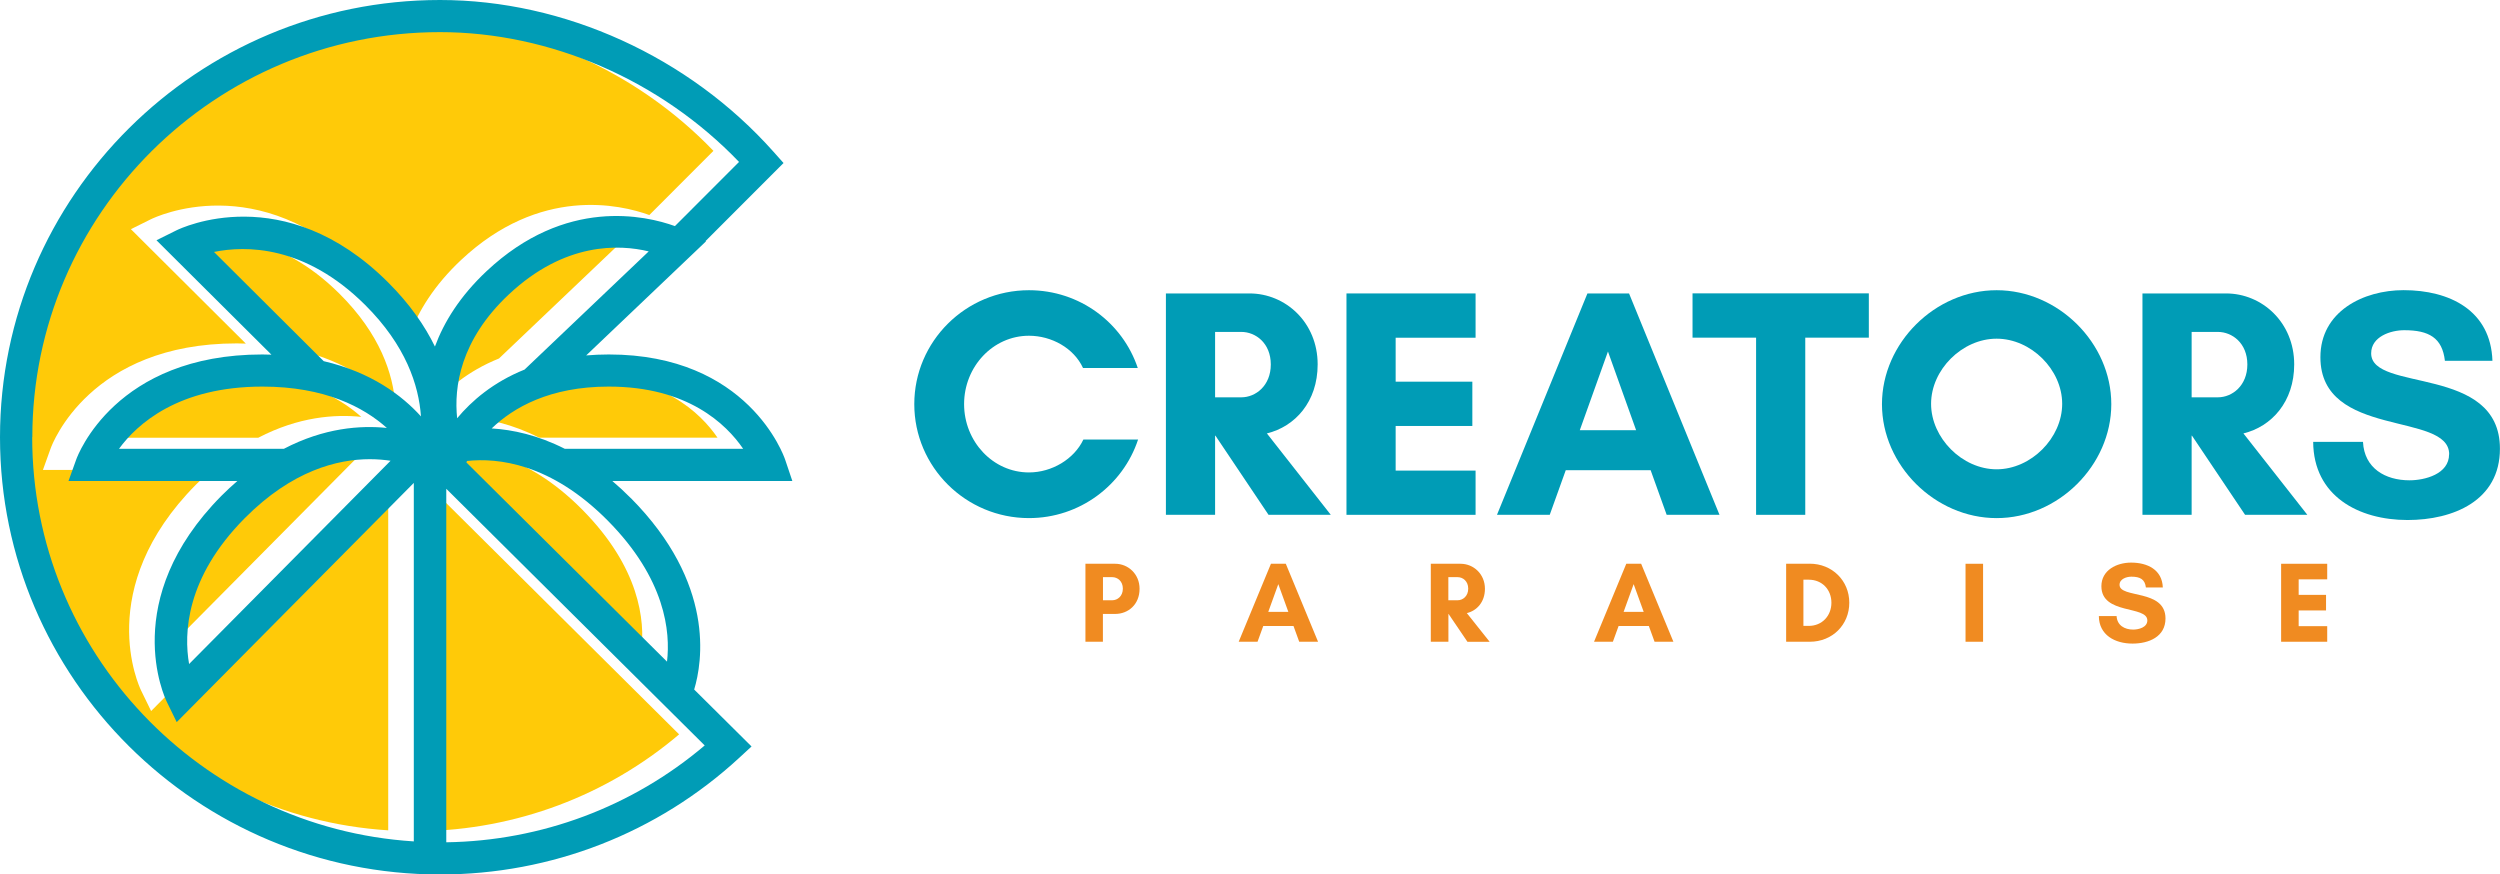 <svg width="243" height="85" viewBox="0 0 243 85" fill="none" xmlns="http://www.w3.org/2000/svg">
<g clip-path="url(#clip0_1_28)">
<path d="M33.463 43.55C34.219 43.55 34.894 43.616 35.475 43.703L15.892 63.461C15.378 60.511 15.552 55.083 21.295 49.29C25.921 44.626 30.354 43.55 33.463 43.55ZM25.112 42.547H9.079C10.845 40.135 14.856 36.501 23.02 36.501H23.026C29.084 36.501 32.855 38.501 35.114 40.52C32.567 40.254 29.024 40.5 25.106 42.547H25.112ZM28.97 34.016L18.313 23.406C21.361 22.781 27.131 22.715 33.002 28.555C36.96 32.495 38.217 36.355 38.431 39.391C36.579 37.344 33.597 35.099 28.977 34.023L28.97 34.016ZM62.353 63.242L42.843 43.869C42.864 43.822 42.89 43.782 42.91 43.729C45.886 43.41 51.047 43.942 56.583 49.522C62.206 55.196 62.687 60.345 62.346 63.235L62.353 63.242ZM56.683 36.494C64.345 36.494 68.096 40.135 69.741 42.54H52.404C49.783 41.211 47.35 40.686 45.297 40.56C47.41 38.527 50.947 36.494 56.67 36.494H56.683ZM48.5 34.846C45.431 36.082 43.338 37.909 41.947 39.577C41.633 36.567 42.228 31.996 46.969 27.545C52.411 22.436 57.706 22.668 60.568 23.359L48.5 34.846ZM0.655 41.424C0.655 19.712 18.433 2.046 40.283 2.046C51 2.046 61.751 6.737 69.346 14.663L63.115 20.901C60.287 19.878 52.491 18.058 44.809 25.279C42.208 27.724 40.664 30.236 39.788 32.608C38.805 30.588 37.348 28.475 35.221 26.356C25.126 16.297 15.104 21.101 14.676 21.306L12.723 22.276L23.895 33.398C23.608 33.391 23.32 33.378 23.02 33.378H23.013C8.739 33.378 5.068 43.178 4.921 43.59L4.172 45.676H20.586C20.078 46.114 19.563 46.586 19.048 47.104C9.033 57.209 13.526 66.73 13.72 67.128L14.689 69.115L37.735 45.862V80.708C17.076 79.406 0.655 62.292 0.655 41.424ZM40.891 80.788V46.433L66.01 71.38C58.99 77.34 50.151 80.655 40.891 80.794V80.788Z" fill="#FFCA08"/>
<path d="M110.619 42.732C109.154 47.164 104.949 50.359 100.015 50.359C93.87 50.359 88.869 45.39 88.869 39.284C88.869 33.179 93.87 28.209 100.015 28.209C104.949 28.209 109.121 31.372 110.592 35.77H105.27C104.381 33.836 102.214 32.634 100.015 32.634C96.511 32.634 93.71 35.644 93.71 39.278C93.71 42.912 96.511 45.921 100.015 45.921C102.241 45.921 104.407 44.626 105.303 42.726H110.625L110.619 42.732Z" fill="#009CB6"/>
<path d="M118.107 50.041H113.326V28.522H121.45C124.953 28.522 128.076 31.339 128.076 35.418C128.076 39.059 125.876 41.464 123.141 42.128L129.353 50.041H123.302L118.14 42.347H118.107V50.041ZM118.107 32.255V38.62H120.654C122.058 38.62 123.522 37.484 123.522 35.425C123.522 33.365 122.058 32.262 120.654 32.262H118.107V32.255Z" fill="#009CB6"/>
<path d="M143.426 50.041H130.877V28.522H143.426V32.827H135.657V37.099H143.112V41.404H135.657V45.742H143.426V50.047V50.041Z" fill="#009CB6"/>
<path d="M162 50.041L160.442 45.702H152.192L150.634 50.041H145.506L154.298 28.522H158.343L167.135 50.041H162.007H162ZM156.297 34.156L153.556 41.816H159.031L156.29 34.156H156.297Z" fill="#009CB6"/>
<path d="M175.472 50.041H170.692V32.82H164.514V28.515H181.65V32.82H175.472V50.041Z" fill="#009CB6"/>
<path d="M194.072 50.36C188.082 50.36 182.927 45.231 182.927 39.285C182.927 33.338 188.088 28.209 194.072 28.209C200.056 28.209 205.218 33.338 205.218 39.285C205.218 45.231 200.056 50.36 194.072 50.36ZM194.072 32.92C190.729 32.92 187.701 35.929 187.701 39.251C187.701 42.573 190.729 45.616 194.072 45.616C197.415 45.616 200.444 42.58 200.444 39.251C200.444 35.923 197.415 32.92 194.072 32.92Z" fill="#009CB6"/>
<path d="M213.027 50.041H208.247V28.522H216.37C219.873 28.522 222.996 31.339 222.996 35.418C222.996 39.059 220.796 41.464 218.061 42.128L224.273 50.041H218.222L213.06 42.347H213.027V50.041ZM213.027 32.255V38.62H215.574C216.978 38.62 218.443 37.484 218.443 35.425C218.443 33.365 216.978 32.262 215.574 32.262H213.027V32.255Z" fill="#009CB6"/>
<path d="M238.059 44.154C238.059 39.975 225.543 42.666 225.543 34.72C225.543 30.289 229.682 28.203 233.633 28.203C238.093 28.203 242.104 30.163 242.265 35.072H237.645C237.39 32.827 236.087 32.096 233.693 32.096C232.356 32.096 230.477 32.727 230.477 34.342C230.477 38.168 242.993 35.418 242.993 43.616C242.993 48.679 238.44 50.546 234.014 50.546C229.234 50.546 224.874 48.2 224.841 42.952H229.682C229.809 45.516 231.848 46.686 234.201 46.686C235.699 46.686 238.052 46.081 238.052 44.154H238.059Z" fill="#009CB6"/>
<path d="M107.209 62.378H105.504V54.798H108.399C109.649 54.798 110.766 55.788 110.766 57.229C110.766 58.771 109.649 59.674 108.399 59.674H107.202V62.385L107.209 62.378ZM107.209 56.106V58.345H108.118C108.62 58.345 109.141 57.947 109.141 57.216C109.141 56.485 108.62 56.1 108.118 56.1H107.209V56.106Z" fill="#F08B21"/>
<path d="M126.284 62.378L125.729 60.85H122.787L122.232 62.378H120.4L123.536 54.798H124.98L128.116 62.378H126.284ZM124.251 56.777L123.275 59.475H125.227L124.251 56.777Z" fill="#F08B21"/>
<path d="M140.779 62.378H139.074V54.798H141.969C143.219 54.798 144.336 55.788 144.336 57.229C144.336 58.511 143.554 59.362 142.577 59.594L144.797 62.385H142.638L140.799 59.674H140.786V62.385L140.779 62.378ZM140.779 56.106V58.345H141.688C142.19 58.345 142.711 57.947 142.711 57.216C142.711 56.485 142.19 56.1 141.688 56.1H140.779V56.106Z" fill="#F08B21"/>
<path d="M160.823 62.378L160.268 60.85H157.327L156.772 62.378H154.94L158.075 54.798H159.52L162.655 62.378H160.823ZM158.791 56.777L157.815 59.475H159.767L158.791 56.777Z" fill="#F08B21"/>
<path d="M175.907 54.791C178.086 54.791 179.751 56.439 179.751 58.584C179.751 60.73 178.106 62.378 175.907 62.378H173.613V54.798H175.907V54.791ZM175.806 60.837C177.117 60.837 178.013 59.847 178.013 58.584C178.013 57.322 177.124 56.346 175.806 56.346H175.292V60.837H175.806Z" fill="#F08B21"/>
<path d="M191.05 62.378V54.798H192.755V62.378H191.05Z" fill="#F08B21"/>
<path d="M208.721 60.305C208.721 58.83 204.255 59.78 204.255 56.983C204.255 55.422 205.733 54.685 207.143 54.685C208.735 54.685 210.165 55.376 210.226 57.103H208.581C208.487 56.312 208.026 56.053 207.17 56.053C206.695 56.053 206.02 56.273 206.02 56.844C206.02 58.193 210.486 57.222 210.486 60.113C210.486 61.9 208.862 62.557 207.284 62.557C205.579 62.557 204.021 61.734 204.008 59.88H205.733C205.779 60.784 206.508 61.196 207.344 61.196C207.879 61.196 208.721 60.983 208.721 60.305Z" fill="#F08B21"/>
<path d="M226.205 62.378H221.725V54.798H226.205V56.312H223.43V57.821H226.091V59.335H223.43V60.863H226.205V62.378Z" fill="#F08B21"/>
<path d="M61.317 48.42C60.715 47.815 60.113 47.257 59.518 46.752H77.015L76.32 44.686C76.179 44.267 72.703 34.454 59.177 34.454H59.17C58.408 34.454 57.679 34.488 56.977 34.547L68.624 23.459L68.578 23.433L76.159 15.845L75.183 14.749C66.966 5.514 54.851 0 42.77 0C19.189 0 0 19.067 0 42.5C0 65.933 19.189 85 42.77 85C53.594 85 63.924 80.974 71.854 73.659L73.05 72.556L67.474 67.022C68.277 64.358 69.54 56.711 61.317 48.413V48.42ZM35.95 44.633C36.706 44.633 37.381 44.699 37.963 44.785L18.38 64.544C17.865 61.594 18.039 56.166 23.782 50.373C28.409 45.709 32.841 44.633 35.95 44.633ZM27.599 43.623H11.567C13.332 41.211 17.343 37.577 25.507 37.577H25.514C31.571 37.577 35.342 39.577 37.602 41.596C35.054 41.331 31.511 41.577 27.593 43.623H27.599ZM31.457 35.099L20.8 24.489C23.849 23.864 29.619 23.798 35.489 29.638C39.447 33.578 40.704 37.438 40.918 40.474C39.066 38.427 36.084 36.182 31.464 35.105L31.457 35.099ZM64.84 64.318L45.331 44.945C45.351 44.898 45.377 44.858 45.397 44.805C48.373 44.486 53.534 45.018 59.07 50.599C64.693 56.273 65.174 61.421 64.833 64.311L64.84 64.318ZM59.177 37.577C66.839 37.577 70.59 41.218 72.235 43.623H54.898C52.277 42.294 49.844 41.769 47.791 41.643C49.904 39.61 53.441 37.577 59.164 37.577H59.177ZM50.987 35.923C47.918 37.158 45.825 38.986 44.435 40.653C44.12 37.643 44.715 33.072 49.456 28.621C54.898 23.512 60.193 23.745 63.055 24.436L50.987 35.923ZM3.142 42.5C3.142 20.788 20.92 3.123 42.77 3.123C53.487 3.123 64.238 7.813 71.834 15.739L65.602 21.977C62.774 20.954 54.978 19.134 47.296 26.356C44.695 28.801 43.151 31.312 42.275 33.684C41.292 31.664 39.835 29.551 37.709 27.432C27.613 17.373 17.591 22.177 17.163 22.383L15.21 23.353L26.383 34.474C26.095 34.468 25.808 34.454 25.507 34.454H25.5C11.226 34.454 7.555 44.254 7.408 44.666L6.659 46.752H23.073C22.565 47.191 22.05 47.662 21.535 48.18C11.52 58.285 16.013 67.806 16.207 68.205L17.176 70.191L40.222 46.938V81.784C19.55 80.482 3.129 63.361 3.129 42.493L3.142 42.5ZM43.378 81.864V47.509L68.497 72.457C61.477 78.416 52.638 81.731 43.378 81.871V81.864Z" fill="#009CB6"/>
</g>
<defs>
<clipPath id="clip0_1_28">
<rect width="243" height="85" fill="white"/>
</clipPath>
</defs>
</svg>
